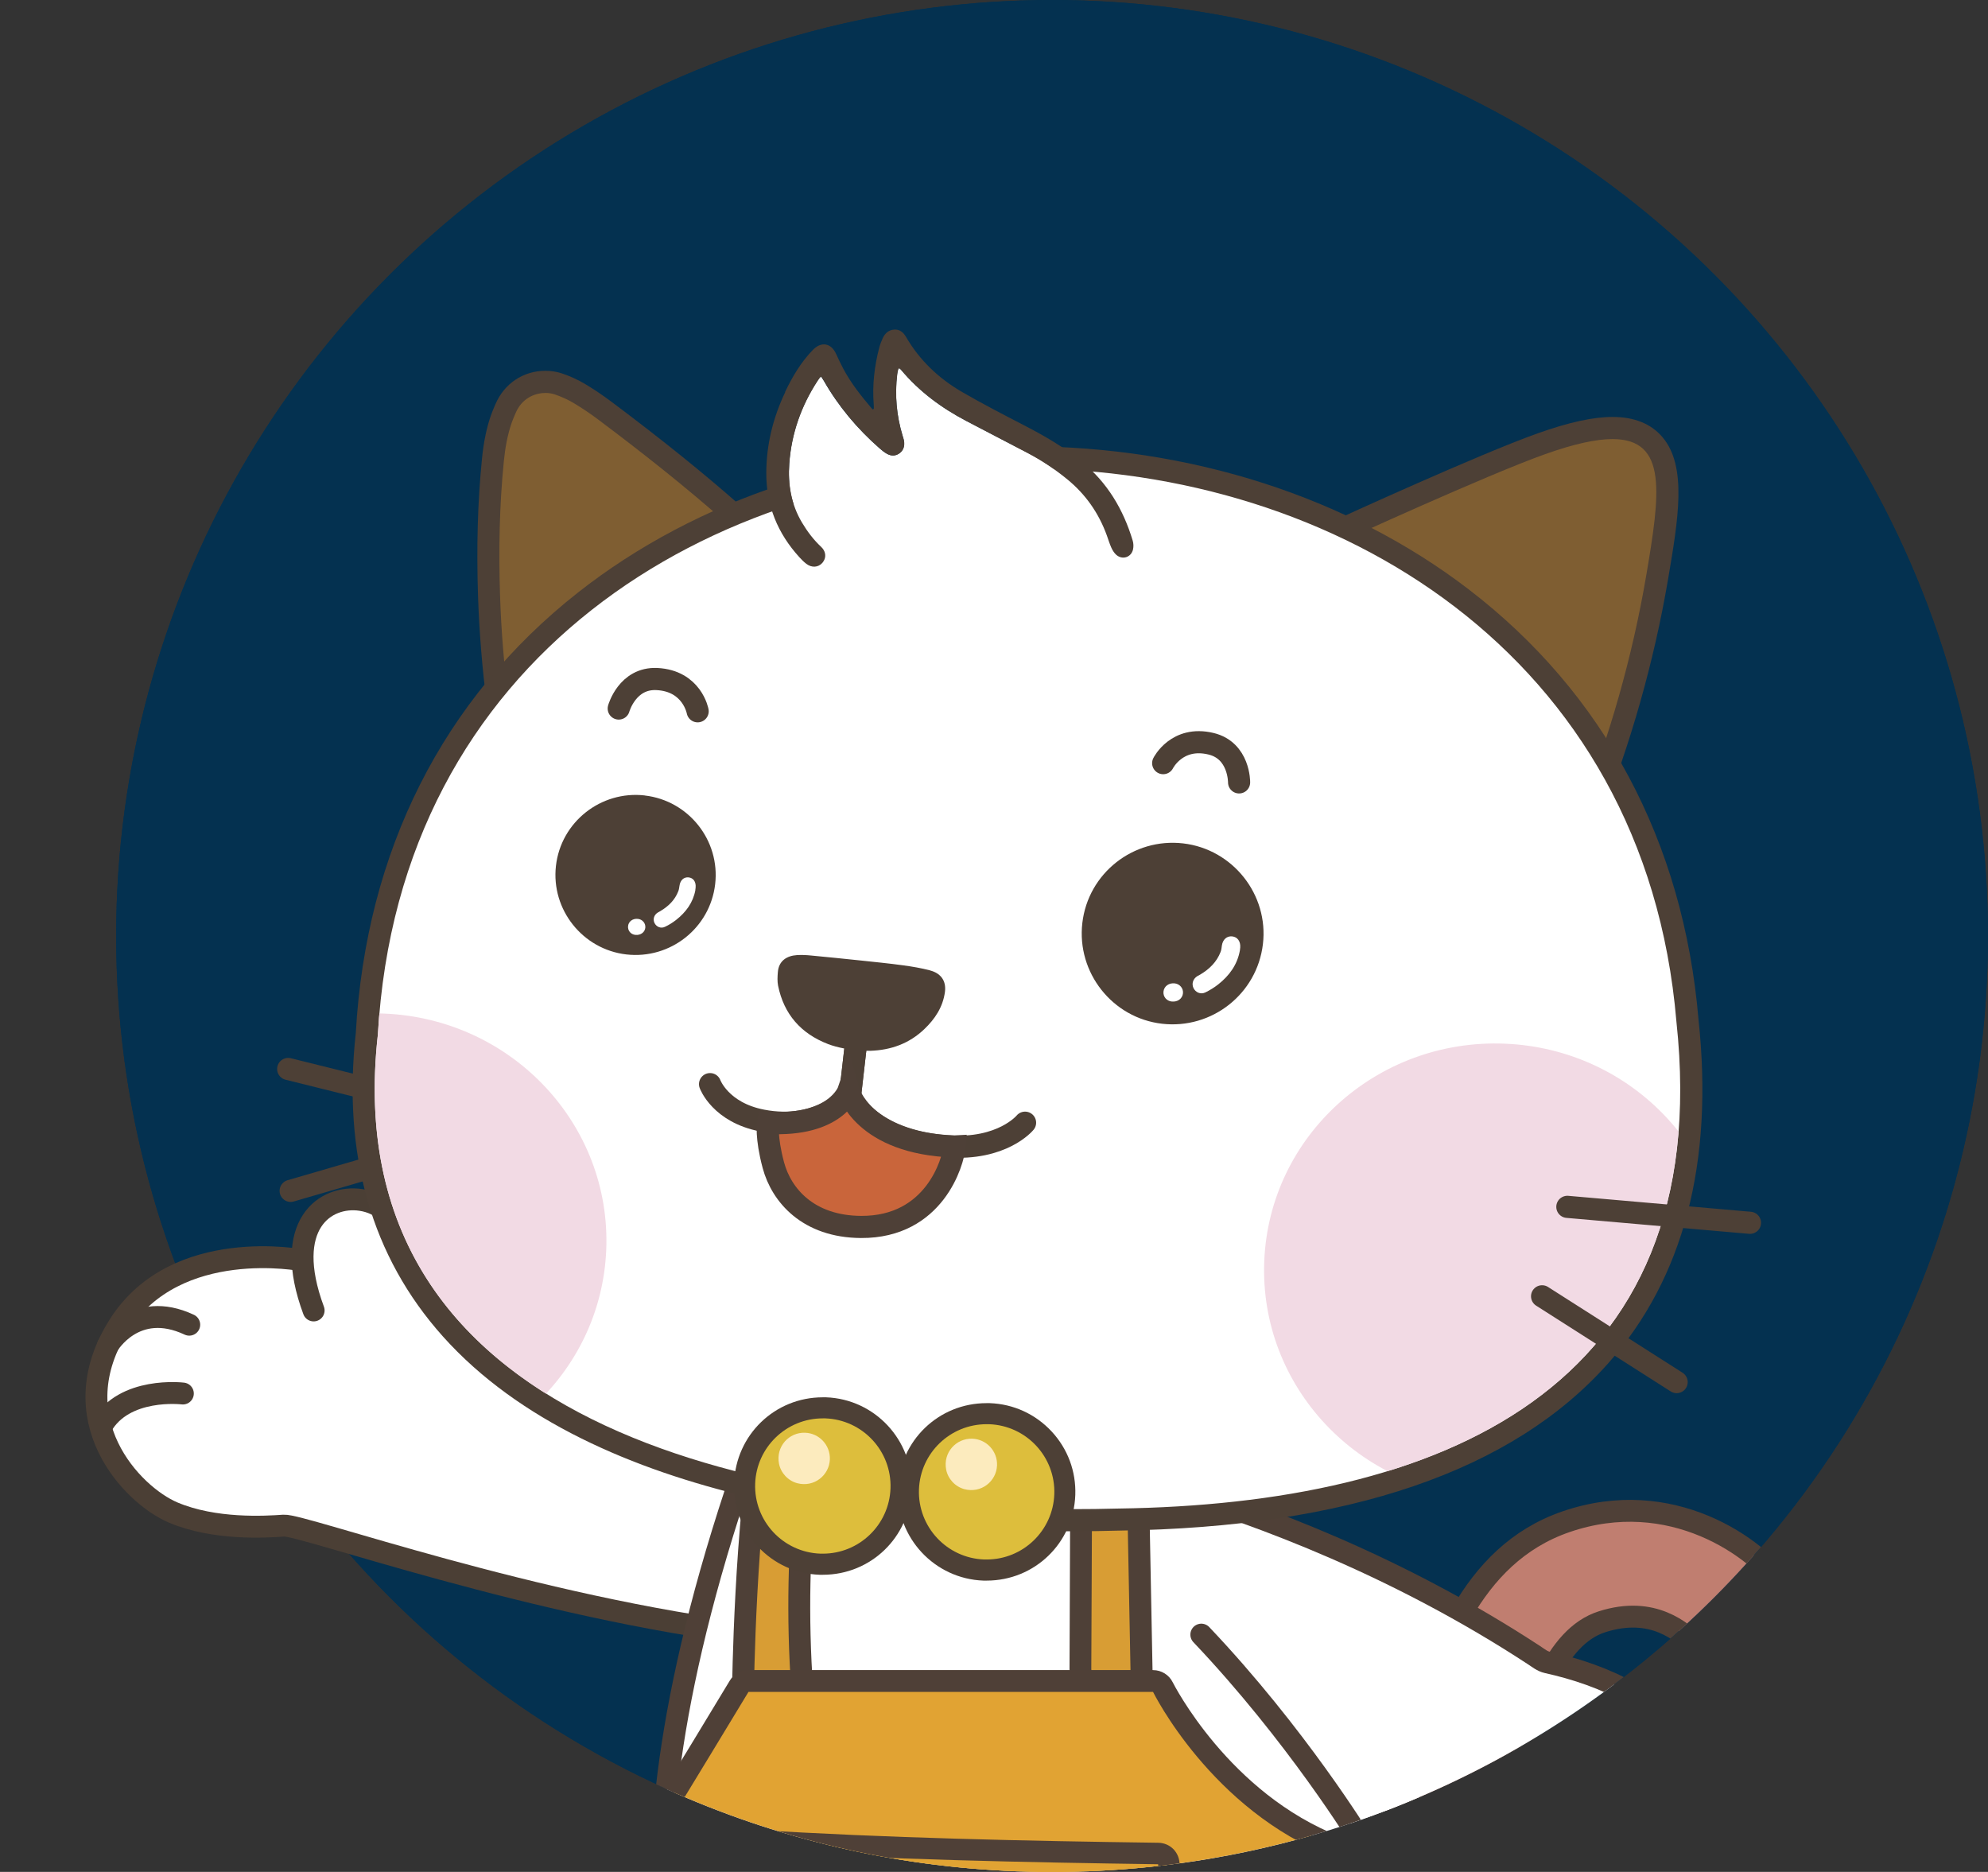 <?xml version="1.0" encoding="UTF-8"?><svg id="_레이어_2" xmlns="http://www.w3.org/2000/svg" xmlns:xlink="http://www.w3.org/1999/xlink" viewBox="0 0 330.49 311.17"><rect x="0" y="0" width="330.49" height="311.17" fill="#333333" stroke="none"/><defs><style>.cls-1,.cls-2,.cls-3,.cls-4{fill:none;}.cls-1,.cls-2,.cls-4,.cls-5,.cls-6,.cls-7,.cls-8,.cls-9{stroke-linecap:round;}.cls-1,.cls-2,.cls-5,.cls-6,.cls-7,.cls-8,.cls-9{stroke-linejoin:round;}.cls-1,.cls-4{stroke:#4d4036;}.cls-1,.cls-4,.cls-10{stroke-width:3.68px;}.cls-2,.cls-11,.cls-6,.cls-7,.cls-8,.cls-9{stroke-width:3.64px;}.cls-2,.cls-8{stroke:#4b3f35;}.cls-12{clip-path:url(#clippath);}.cls-3,.cls-13,.cls-14,.cls-15,.cls-16,.cls-17,.cls-18,.cls-19,.cls-20,.cls-21,.cls-22,.cls-23{stroke-width:0px;}.cls-24,.cls-23{fill:#043150;}.cls-4,.cls-11,.cls-10{stroke-miterlimit:10;}.cls-25{clip-path:url(#clippath-1);}.cls-26{clip-path:url(#clippath-4);}.cls-5{stroke-width:3.5px;}.cls-5,.cls-11,.cls-7,.cls-9{stroke:#4f4037;}.cls-5,.cls-8,.cls-9,.cls-21{fill:#fff;}.cls-11{fill:#c07e70;}.cls-6,.cls-10{stroke:#4e4037;}.cls-6,.cls-17{fill:#d89d34;}.cls-7,.cls-18{fill:#e1a333;}.cls-10{fill:#c9653b;}.cls-13{fill:#4d4036;}.cls-14{fill:#4e4037;}.cls-15{fill:#4f4037;}.cls-16{fill:#ddbe3c;}.cls-19{fill:#7f5e32;}.cls-20{fill:#f2dae4;}.cls-22{fill:#fcebbe;}</style><clipPath id="clippath"><circle class="cls-23" cx="174.9" cy="155.59" r="155.59"/></clipPath><clipPath id="clippath-1"><path class="cls-3" d="M330.49,155.59c0,85.93-69.66,155.59-155.59,155.59-41.66,0-79.5-16.38-107.43-43.04-7.13-6.81-50.76-5.61-56.5-13.67-8.42-11.81-5.25-18.91-10.12-32.85-5.63-16.09,18.46-48.01,18.46-66.03C19.31,69.66,88.97,0,174.9,0s155.59,69.66,155.59,155.59Z"/></clipPath><clipPath id="clippath-4"><path class="cls-3" d="M278.68,169.81c-10.36-123.12-208.88-122.72-215.87,2.21-7.68,68.66,71.35,80.13,123.11,78.76,53.04-.75,99.41-19.47,92.76-80.96Z"/></clipPath></defs><g id="_레이어_1-2"><circle class="cls-24" cx="174.9" cy="155.59" r="155.59"/><g class="cls-12"><rect class="cls-23" x="-29.36" y="-11.89" width="360.11" height="352.2"/></g><g class="cls-25"><path class="cls-5" d="M171.96,346.6c-11.45-.17-16.06-1.52-16.06-1.52,0,0-12.01,16.11-12.75,17.86-1.17,2.8-2.16,12.43-9.43,13.78l-43.01-31.05s.43-10.41,11.19-12.38c13.16-2.41,21.45,11.63,21.45,11.63l4.46-27.19,30.98,3.59.43-8.54"/><path class="cls-11" d="M213.93,329.94c9.15-.51,19.5-4,27.73-13.76,4.74-5.62,7.22-13.44,9.85-21.73,3.44-10.83,6.89-22.34,14.82-24.86,8.53-2.72,13.33,1.77,15.5,3.79,5.76,5.35,10.07,6.34,13.99,4.12,3.12-1.77,5.48-6.79.93-13.51-4.63-6.83-19-17.02-36.43-11.02-16.12,5.55-21.37,22.62-25.66,36.14-1.99,6.27-4.05,12.75-6.52,15.68-10.18,12.07-25.1,6.15-25.25,6.09-4.51-1.85-9.68.32-11.52,4.84-1.85,4.52.32,9.68,4.84,11.52,4.09,1.67,10.54,3.11,17.73,2.7Z"/><path class="cls-8" d="M50.31,209.52s-20.97-4.14-30.45,10.66c-10.04,15.66,2.06,28.34,8.92,31.25,6.86,2.91,15.35,2.4,18.4,2.18,3.05-.23,41.64,13.65,78.78,18.12l2.91-11.3"/><path class="cls-8" d="M52.14,217.84c-5.29-14.25,1.92-19.26,7.87-18.37,7.14,1.07,7.87,9.29,8.8,12.6.24.85.79,1.58,1.59,1.96,15.7,7.52,63.59,25.8,63.59,25.8l-7.09,28.23"/><path class="cls-2" d="M17.96,223.62s4.45-7.65,13.5-3.41"/><path class="cls-2" d="M30.4,231.65s-9.79-1.2-13.54,5.47"/><path class="cls-9" d="M192.16,233.07s46.68,40.47,42.42,78.99c-3.56,32.2-21.13,40.96-21.13,40.96,0,0-64.46,1.13-96.81-9.3,0,0-19.55-24.53,8.12-102.91l67.41-7.74Z"/><path class="cls-7" d="M220.4,309.32s8.66-1.58,14.92-5.19c0,0,3.32,3.81,1.73,8.82,0,0-6.25,3.44-14.09,4.67l-2.55-8.3Z"/><path class="cls-9" d="M238.06,308.3s12.9,6.81,23.92,4.35c5.41-1.21,10.74-3.24,13.66-7.22,3.15-4.29,5.31-9,3.68-14.81-2.12-7.56-12.67-12.2-22.11-14.28-.81-.18-1.45-.71-2.15-1.17-44.52-29.17-91.04-34.81-91.04-34.81"/><path class="cls-9" d="M245.66,305.98s4.29,5.49-.3,10.88c-4.2,4.93-15.01,2.57-19.21-11.1,0,0-10.64-17.39-26.44-34.03"/><path class="cls-9" d="M266.95,293.96s9,1.02,8.47,11.68"/><path class="cls-17" d="M181.46,279.64c-.95,0-1.75-.74-1.81-1.7v-.12c-.02-.13-.03-.25-.03-.37l.03-5.46c.03-7.05.07-15.21.1-24.47,0-.62.21-1.73,1.59-2.33,1.08-.47,2.15-.95,3.22-1.44l1.48-.66c.14-.06.28-.11.43-.17l.18-.07c.22-.09.44-.13.67-.13.35,0,.71.1,1.01.3.5.33.8.88.81,1.48l.64,33.14c0,.48-.17.95-.51,1.3-.33.35-.79.55-1.28.56,0,0-6.51.13-6.53.13Z"/><path class="cls-14" d="M187.3,244.55l.64,33.14-6.49.13c-.01-.16-.03-.27-.03-.38.04-8.19.09-18.16.13-29.91,0-.35.16-.52.5-.67,1.58-.69,3.15-1.4,4.72-2.1.16-.07.33-.13.53-.21M187.3,240.92c-.45,0-.9.08-1.33.25l-.15.06c-.19.07-.36.14-.52.21l-1.43.64c-1.09.49-2.18.98-3.27,1.46-1.66.72-2.67,2.21-2.68,3.98-.03,9.52-.07,17.87-.1,25.05l-.02,4.87c0,.21.01.37.03.57v.07c.13,1.92,1.72,3.4,3.64,3.4.02,0,.05,0,.07,0l6.49-.13c.97-.02,1.88-.42,2.55-1.12.67-.7,1.03-1.63,1.02-2.59l-.64-33.14c-.02-1.19-.63-2.3-1.62-2.96-.61-.4-1.31-.61-2.02-.61h0Z"/><path class="cls-6" d="M135.48,234.93s-4,20.76-2.09,46.18l-9.87-.1s.29-27.83,3.65-45.66l8.31-.42Z"/><path class="cls-18" d="M166.1,353.54c-22.98,0-42.99-3.34-59.47-9.92-.67-.27-1.12-.91-1.14-1.64-.03-1.05-.7-25.75,1.1-34.65.04-.21.12-.41.23-.59.08-.12,7.58-12.38,16.07-26.42.33-.55.92-.88,1.56-.88h67.26c.69,0,1.33.39,1.63,1.02.09.19,9.6,19.11,28.84,26.56.63.24,1.07.81,1.15,1.48.02.2,2.43,19.99,3.49,36.43.06.88-.52,1.67-1.37,1.88-.27.07-27.24,6.73-59.34,6.73Z"/><path class="cls-15" d="M191.69,281.26s9.65,19.64,29.82,27.45c0,0,2.41,19.75,3.48,36.32,0,0-26.65,6.68-58.9,6.68-19.09,0-40.14-2.34-58.79-9.79,0,0-.71-25.44,1.06-34.24,0,0,7.48-12.22,16.07-26.43h67.26M191.69,277.62h-67.26c-1.27,0-2.46.67-3.11,1.76-8.48,14.04-15.98,26.29-16.06,26.41-.22.36-.38.76-.46,1.18-1.83,9.1-1.16,34-1.13,35.06.04,1.45.94,2.74,2.29,3.28,16.69,6.67,36.93,10.05,60.14,10.05,32.33,0,58.67-6.51,59.78-6.79,1.7-.43,2.86-2.01,2.75-3.76-1.06-16.49-3.47-36.33-3.5-36.53-.16-1.33-1.05-2.47-2.3-2.95-18.54-7.18-27.78-25.49-27.87-25.67-.61-1.24-1.88-2.03-3.26-2.03h0Z"/><path class="cls-18" d="M159.06,342.92c-17.38,0-36.14-9.99-36.26-31.91-.01-2.35.11-3.47.12-3.52.1-.9.87-1.57,1.76-1.57.04,0,.08,0,.11,0,22.42,1.41,45.82,1.89,67.77,2.19.47,0,.93.2,1.25.54.33.34.51.8.5,1.27-.34,15.03-6.67,25.37-18.33,29.89-5.22,2.03-11.08,3.1-16.93,3.1Z"/><path class="cls-15" d="M124.68,307.7c22.49,1.42,45.96,1.89,67.86,2.2-.32,14.43-6.26,24.03-17.19,28.27-5.08,1.97-10.7,2.98-16.28,2.98-17.33,0-34.37-9.68-34.49-30.14-.01-2.27.11-3.31.11-3.31M124.68,304.14c-1.79,0-3.32,1.34-3.53,3.15-.01.13-.14,1.32-.13,3.73.06,10.6,4.27,19.43,12.17,25.54,6.79,5.25,15.98,8.14,25.87,8.14,6.07,0,12.14-1.11,17.57-3.22,12.38-4.81,19.11-15.7,19.46-31.51.02-.95-.34-1.86-.99-2.55-.66-.68-1.56-1.07-2.51-1.09-21.92-.3-45.3-.78-67.68-2.19-.08,0-.15,0-.23,0h0Z"/><line class="cls-4" x1="67.56" y1="182.58" x2="47.91" y2="177.7"/><line class="cls-4" x1="67.63" y1="192.34" x2="48.32" y2="197.96"/><path class="cls-19" d="M83.53,121.77c-.09-.56-.18-1.09-.26-1.62-.19-1.15-.37-2.25-.51-3.35-.76-5.87-1.25-11.84-1.45-17.75-.27-8.18-.07-15.56.64-22.58.27-2.69.72-4.86,1.4-6.83.17-.47.36-.93.56-1.39l.14-.33c1.16-2.74,3.69-4.44,6.61-4.44.77,0,1.51.12,2.21.36,1.22.41,2.4.95,3.49,1.61,1.41.84,2.84,1.8,4.24,2.86,8.39,6.3,15.17,11.76,21.33,17.19.83.73,1.61,1.52,2.36,2.27.29.3.59.6.89.89.2.2.49.5.73.89.7,1.14.54,2.42-.41,3.35-.11.11-.25.22-.38.33l-6.83,5.48c-5.41,4.34-10.82,8.68-16.25,12.99-5.24,4.16-10.05,7.67-14.69,10.72-.19.13-.38.24-.62.39l-2.75,1.7-.43-2.74Z"/><path class="cls-13" d="M90.66,65.32c.57,0,1.12.09,1.61.26,1.08.37,2.15.85,3.13,1.44,1.4.84,2.77,1.76,4.08,2.75,7.26,5.44,14.38,11.07,21.22,17.1,1.1.97,2.12,2.06,3.17,3.09.17.17.34.35.47.56.25.41.2.73-.14,1.06-.09.08-.18.16-.28.23-7.68,6.15-15.34,12.33-23.05,18.44-4.72,3.74-9.55,7.33-14.56,10.63-.27.18-.54.34-.98.61-.28-1.75-.56-3.33-.77-4.92-.76-5.83-1.24-11.69-1.43-17.57-.25-7.46-.11-14.91.63-22.33.22-2.19.59-4.34,1.31-6.41.19-.55.43-1.08.66-1.62.99-2.33,3.04-3.31,4.92-3.31M90.66,61.64c-3.67,0-6.85,2.13-8.3,5.56l-.14.32c-.19.45-.41.97-.61,1.53-.73,2.11-1.21,4.42-1.49,7.25-.71,7.09-.92,14.56-.65,22.82.2,5.95.69,11.98,1.46,17.92.15,1.15.33,2.26.52,3.43.08.52.17,1.05.26,1.59l.86,5.47,4.71-2.91.38-.23c.26-.16.47-.29.68-.43,4.69-3.09,9.54-6.63,14.83-10.82,5.43-4.31,10.93-8.72,16.24-12.98,2.27-1.82,4.55-3.65,6.82-5.47.15-.11.34-.27.55-.47,1.57-1.54,1.85-3.75.7-5.62-.36-.57-.75-.98-1.01-1.25-.29-.29-.58-.58-.87-.87-.77-.78-1.57-1.59-2.45-2.37-6.19-5.46-13-10.95-21.44-17.28-1.45-1.09-2.93-2.09-4.4-2.97-1.2-.72-2.49-1.31-3.84-1.77-.89-.3-1.83-.45-2.79-.45h0Z"/><path class="cls-19" d="M261.2,136.55c-9.47-8.9-18.09-18.84-26.42-28.46-3.25-3.75-6.61-7.63-9.97-11.39-4.03-4.6-3.79-6.18-3.71-6.7.1-.68.47-1.24,1.04-1.59l.09-.06.1-.04c.99-.45,24.33-11.14,33.89-14.54,4.97-1.76,8.84-2.62,11.84-2.62s5.38.92,6.91,2.73c3.54,4.2,2.13,12.53.49,22.17-2.29,13.45-6.2,27.23-11.3,39.85l-1.01,2.49-1.96-1.84Z"/><path class="cls-13" d="M268.07,72.99c9.22,0,7.91,9.09,5.59,22.75-2.27,13.35-6.11,26.89-11.19,39.46-13.09-12.31-24.32-26.36-36.28-39.73-.79-.9-4.09-4.87-3.07-5.49,0,0,24.14-11.07,33.74-14.48,4.83-1.72,8.49-2.51,11.22-2.51M268.07,69.31c-3.21,0-7.29.89-12.45,2.73-9.64,3.42-33.05,14.14-34.04,14.6l-.2.09-.19.11c-1.03.63-1.72,1.67-1.91,2.88-.15.96-.45,2.94,4.13,8.18,3.38,3.77,6.73,7.65,9.98,11.39,8.36,9.65,17.01,19.63,26.55,28.6l3.92,3.68,2.02-4.98c5.16-12.74,9.1-26.65,11.41-40.23,1.72-10.1,3.2-18.81-.9-23.67-1.89-2.24-4.69-3.38-8.32-3.38h0Z"/><path class="cls-21" d="M178.09,252.72c-27.89,0-78.37-4.13-103.12-31.8-11.48-12.84-16.19-29.34-14-49.06,1.67-29.7,14.2-54.56,36.23-71.9,19.59-15.42,45.54-23.91,73.09-23.91s53.02,8.3,72.7,23.38c22.1,16.93,35.08,41.21,37.52,70.23,2.51,23.24-2.37,42-14.5,55.71-15.54,17.55-42.47,26.72-80.07,27.25-2.6.07-5.25.1-7.86.1Z"/><path class="cls-13" d="M170.3,77.89c51.52,0,103.23,30.69,108.39,91.92,6.64,61.49-39.72,80.22-92.76,80.96-2.55.07-5.16.1-7.83.1-51.5,0-122.58-13.58-115.28-78.86,3.51-62.8,55.41-94.12,107.49-94.12M170.3,74.21c-27.96,0-54.32,8.63-74.23,24.3-22.44,17.66-35.21,42.97-36.92,73.19-2.24,20.24,2.62,37.2,14.46,50.44,25.22,28.2,76.29,32.41,104.49,32.41,2.63,0,5.3-.04,7.93-.11,38.09-.54,65.48-9.91,81.37-27.87,12.49-14.11,17.52-33.33,14.96-57.13-2.5-29.53-15.72-54.25-38.23-71.49-20-15.32-46.22-23.76-73.82-23.76h0Z"/><g class="cls-26"><ellipse class="cls-20" cx="248.64" cy="211.2" rx="37.74" ry="38.5" transform="translate(27.55 451.09) rotate(-87.68)"/><ellipse class="cls-20" cx="62.31" cy="206.2" rx="37.74" ry="38.5" transform="translate(-146.24 260.11) rotate(-87.68)"/></g><path class="cls-13" d="M107.2,132.23c-7.31-.84-13.96,4.42-14.78,11.72-.82,7.26,4.44,13.87,11.7,14.71,7.31.84,13.92-4.39,14.77-11.67.85-7.28-4.41-13.91-11.69-14.75"/><path class="cls-21" d="M115.6,147.97c-.39,2.08-1.57,3.67-3.2,4.95-.57.45-1.2.84-1.86,1.15-.69.33-1.43,0-1.74-.65-.3-.65-.06-1.37.61-1.76.12-.07.24-.13.36-.2,1.35-.8,2.43-1.84,3-3.33.11-.28.14-.59.19-.89.13-.92.71-1.46,1.5-1.39.81.08,1.27.74,1.18,1.7-.01.14-.03.27-.05.41"/><path class="cls-21" d="M105.62,155.41c-.76-.08-1.28-.71-1.21-1.45.07-.78.78-1.31,1.65-1.21.75.09,1.28.72,1.22,1.45-.07.78-.79,1.3-1.65,1.21"/><path class="cls-13" d="M196.69,140.2c-8.29-.96-15.8,4.97-16.76,13.23-.96,8.26,5,15.8,13.25,16.75,8.29.95,15.79-4.96,16.77-13.23.98-8.24-5.01-15.79-13.26-16.75"/><path class="cls-21" d="M206.12,158.01c-.43,2.37-1.76,4.18-3.6,5.63-.66.52-1.39.97-2.15,1.34-.78.37-1.63-.01-1.97-.75-.33-.72-.06-1.53.66-1.97.15-.09.31-.16.46-.25,1.53-.91,2.75-2.09,3.4-3.78.13-.33.16-.7.21-1.06.15-1,.83-1.6,1.71-1.51.88.09,1.41.82,1.34,1.83-.01.17-.04.34-.06.52"/><path class="cls-21" d="M194.79,166.49c-.86-.1-1.45-.81-1.37-1.65.09-.89.9-1.48,1.87-1.37.85.1,1.45.82,1.37,1.65-.09.89-.9,1.48-1.88,1.36"/><path class="cls-13" d="M154.62,161.31c-1.47-.38-2.98-.64-4.48-.84-2.33-.32-4.68-.55-7.02-.8-2.75-.29-5.51-.57-8.26-.83-.79-.08-1.6-.12-2.38-.07-1.67.11-3.03.94-3.17,2.86-.06.74-.1,1.51.04,2.22.97,4.76,3.8,7.97,8.31,9.71.75.29,1.77.56,2.57.71,2.15.4,4.21.42,4.44.41,3.43-.11,6.48-1.2,8.99-3.6,1.78-1.7,3.09-3.67,3.43-6.18.26-1.97-.81-3.15-2.47-3.58Z"/><path class="cls-1" d="M142.94,167.89l-1.65,14.43s-5.05,5.8-14.6,3.95c-6.94-1.34-8.65-6.05-8.65-6.05"/><path class="cls-1" d="M142.94,167.89l-1.65,14.43s3.12,7.27,16.22,8.24c9.14.68,12.9-3.93,12.9-3.93"/><path class="cls-10" d="M158.68,190.58c-15.22-.47-17.63-9.24-17.63-9.24,0,0-2.03,5.95-13.37,5.32,0,0-.38,2.33.89,7.05,1.34,4.97,5.77,10.2,14.57,10.25,12.21.07,15.32-10.8,15.55-13.38Z"/><path class="cls-4" d="M193.37,126.86s2.27-4.58,7.93-3.23c4.76,1.13,4.69,6.43,4.69,6.43"/><path class="cls-4" d="M115.98,118.24s-.91-5.07-6.77-5.36c-4.93-.24-6.35,4.9-6.35,4.9"/><path class="cls-21" d="M136.49,90.89c-1.27-1.19-2.29-2.55-3.18-4.03-1.81-3.04-2.36-6.36-2.11-9.82.36-4.98,1.97-9.55,4.69-13.73.11-.17.22-.33.34-.49.06-.08.14-.13.26-.24.15.23.3.44.43.66,2.45,4.29,5.58,8.02,9.29,11.27.37.33.76.65,1.19.89.67.39,1.39.43,2.06-.02.67-.45.91-1.12.84-1.89-.03-.36-.16-.71-.26-1.06-1.02-3.37-1.32-6.79-.89-10.29.03-.26.1-.52.16-.78.01-.05.08-.09.16-.17.09.07.2.14.28.23,3.03,3.63,6.75,6.38,10.92,8.56,3.39,1.78,6.79,3.54,10.19,5.31,2.32,1.22,4.48,2.66,6.51,4.32,3.07,2.51,5.26,5.64,6.61,9.35.25.68.45,1.39.75,2.05.11.23.23.47.38.68-3.64,2.77-13.09,8.46-27.07,6.13-11.36-1.89-17.79-3.7-21.03-4.79.32-.7.16-1.53-.52-2.16"/><path class="cls-13" d="M130.51,65.17c1.21-2.54,2.64-4.96,4.62-7,1.4-1.45,3.04-1.16,3.87.67.36.78.72,1.56,1.12,2.32,1.32,2.53,3.1,4.74,4.94,6.9.07-.03.14-.06.21-.09,0-.26,0-.51-.02-.76-.25-3.2.11-6.33.92-9.42.14-.54.35-1.07.58-1.58.37-.8.97-1.35,1.88-1.42.93-.07,1.54.44,1.99,1.22,2.26,3.89,5.44,6.9,9.3,9.14,3.39,1.97,6.89,3.77,10.38,5.58,3.35,1.73,6.6,3.61,9.53,6.01,4.25,3.47,6.91,7.93,8.47,13.12.14.45.16.99.06,1.46-.29,1.32-1.75,1.81-2.78.92-.17-.15-.32-.32-.45-.52-.15-.22-.28-.45-.38-.68-.3-.66-.5-1.36-.75-2.04-1.35-3.72-3.54-6.85-6.61-9.35-2.03-1.66-4.19-3.1-6.51-4.32-3.39-1.78-6.79-3.54-10.19-5.32-4.17-2.18-7.89-4.93-10.92-8.56-.08-.09-.19-.16-.28-.23-.08.08-.15.12-.16.17-.06.26-.13.51-.16.78-.43,3.49-.13,6.92.89,10.29.11.35.23.7.26,1.05.07.77-.18,1.44-.84,1.89-.67.46-1.39.41-2.06.02-.43-.25-.81-.57-1.19-.89-3.71-3.25-6.84-6.98-9.29-11.27-.13-.22-.28-.43-.43-.66-.12.11-.2.16-.26.24-.12.16-.23.32-.34.49-2.72,4.18-4.33,8.75-4.69,13.73-.25,3.47.3,6.78,2.11,9.82.89,1.49,1.91,2.84,3.18,4.03.68.64.84,1.46.52,2.16-.08.17-.19.34-.32.5-.68.77-1.77.85-2.67.15-.42-.32-.8-.7-1.15-1.09-3.63-3.98-5.53-8.64-5.5-14.05.02-4.7,1.13-9.17,3.15-13.4"/><line class="cls-4" x1="260.56" y1="200.62" x2="290.92" y2="203.27"/><line class="cls-4" x1="256.36" y1="215.49" x2="278.73" y2="229.75"/><path class="cls-16" d="M136.33,260.03c-3.47-.12-6.69-1.59-9.05-4.13s-3.6-5.85-3.48-9.32c.25-7.03,5.95-12.54,12.99-12.54.16,0,.31,0,.47,0,3.47.12,6.69,1.59,9.05,4.13s3.6,5.85,3.48,9.32c-.25,7.03-5.95,12.54-12.99,12.54-.16,0-.31,0-.47,0Z"/><path class="cls-13" d="M136.78,235.78c.14,0,.27,0,.41,0,6.21.22,11.07,5.43,10.85,11.64-.22,6.07-5.21,10.85-11.24,10.85-.14,0-.27,0-.41,0-6.21-.22-11.07-5.43-10.85-11.64.22-6.07,5.21-10.85,11.24-10.85M136.78,232.28h0c-7.98,0-14.45,6.25-14.74,14.23-.14,3.94,1.26,7.69,3.95,10.58,2.69,2.88,6.33,4.55,10.27,4.69.18,0,.35,0,.53,0,7.98,0,14.45-6.25,14.74-14.23.29-8.13-6.09-14.98-14.22-15.27-.18,0-.35,0-.53,0h0Z"/><path class="cls-16" d="M163.56,261c-3.47-.12-6.69-1.59-9.05-4.13-2.37-2.54-3.6-5.85-3.48-9.32.25-7.03,5.95-12.54,12.99-12.54.16,0,.31,0,.47,0,3.47.12,6.69,1.59,9.05,4.13,2.37,2.54,3.6,5.85,3.48,9.32-.25,7.03-5.95,12.54-12.99,12.54-.16,0-.31,0-.47,0Z"/><path class="cls-13" d="M164.01,236.75c.14,0,.27,0,.41,0,6.21.22,11.07,5.43,10.85,11.64-.22,6.07-5.21,10.85-11.24,10.85-.14,0-.27,0-.41,0-6.21-.22-11.07-5.43-10.85-11.64.22-6.07,5.21-10.85,11.24-10.85M164.01,233.25h0c-7.98,0-14.45,6.25-14.74,14.23-.29,8.13,6.09,14.98,14.22,15.27.18,0,.35,0,.53,0,7.98,0,14.45-6.25,14.74-14.23.14-3.94-1.26-7.69-3.95-10.58-2.69-2.88-6.33-4.55-10.27-4.69-.18,0-.35,0-.53,0h0Z"/><path class="cls-22" d="M137.96,242.59c-.1,2.68-2.65,4.7-5.42,3.97-1.53-.41-2.74-1.7-3.04-3.26-.54-2.82,1.65-5.23,4.34-5.13,2.36.08,4.2,2.06,4.12,4.42"/><path class="cls-22" d="M165.75,243.58c-.1,2.69-2.65,4.7-5.42,3.97-1.53-.41-2.74-1.7-3.04-3.26-.54-2.82,1.66-5.22,4.34-5.13,2.36.08,4.2,2.06,4.12,4.42"/></g></g></svg>